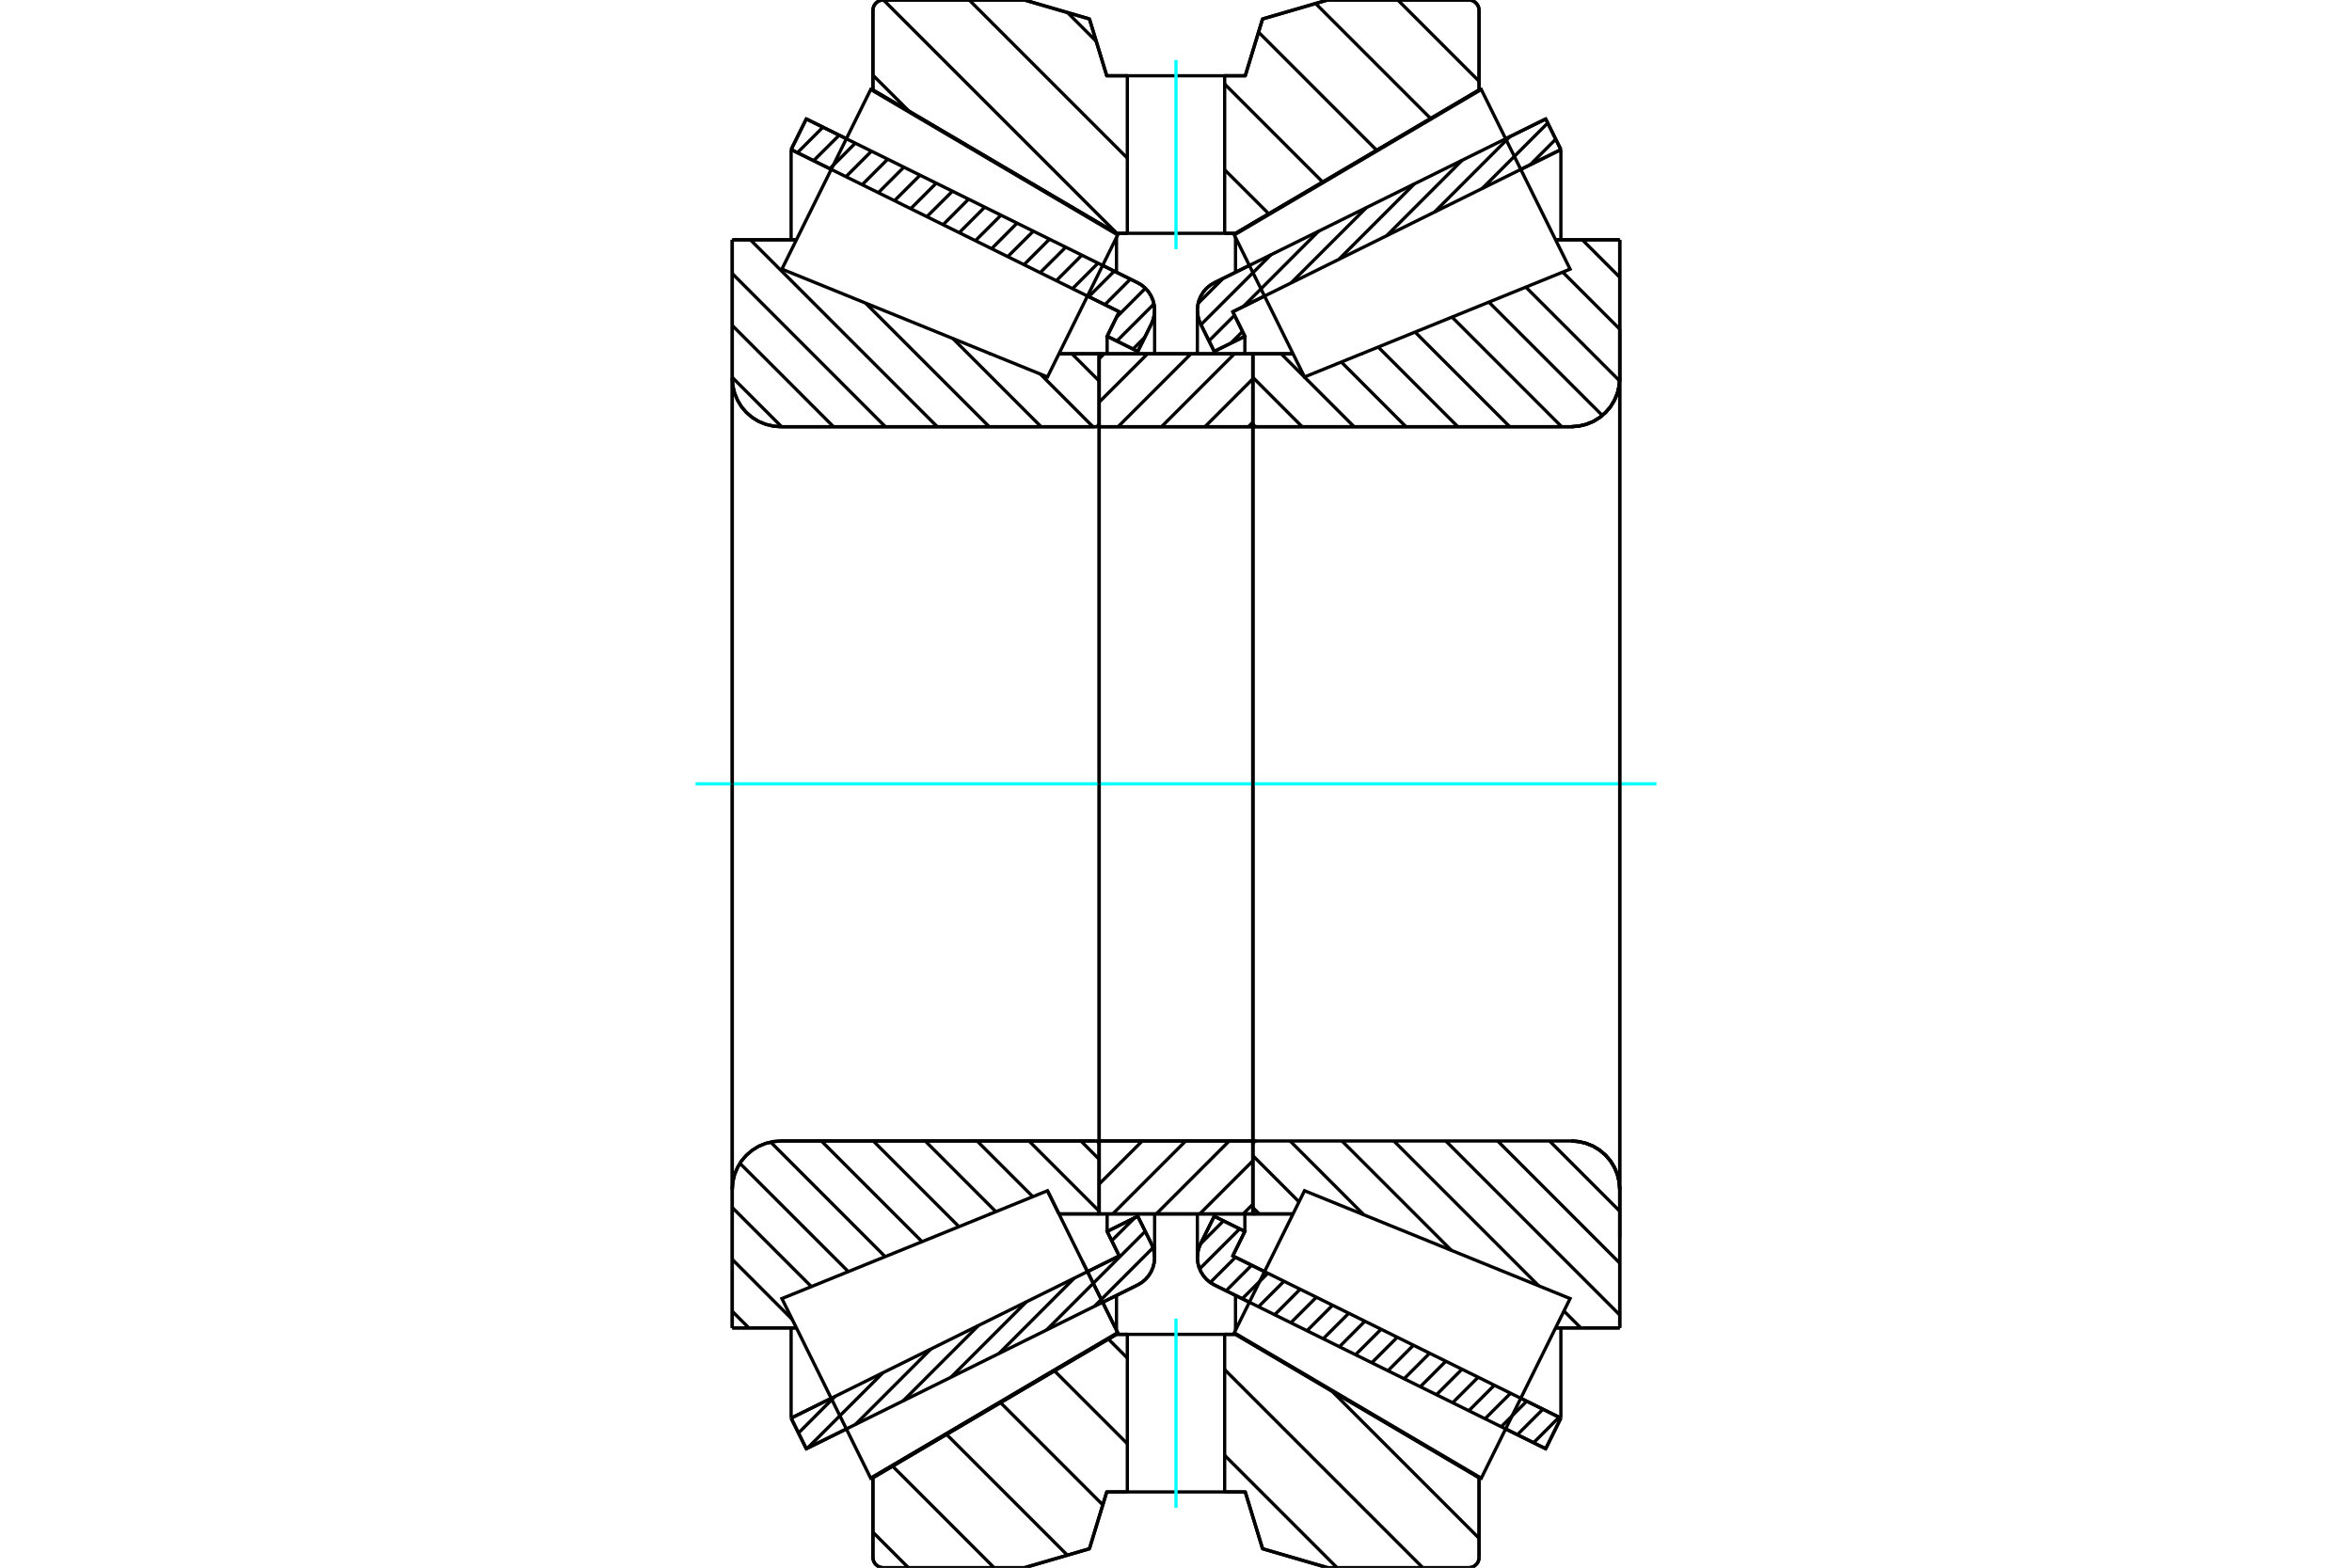 <?xml version="1.0" standalone="no"?>
<!DOCTYPE svg PUBLIC "-//W3C//DTD SVG 1.1//EN"
	"http://www.w3.org/Graphics/SVG/1.1/DTD/svg11.dtd">
<svg xmlns="http://www.w3.org/2000/svg" height="100%" width="100%" viewBox="0 0 36000 24000">
	<rect x="-1800" y="-1200" width="39600" height="26400" style="fill:#FFF"/>
	<g style="fill:none; fill-rule:evenodd" transform="matrix(1 0 0 1 0 0)">
		<g style="fill:none; stroke:#000; stroke-width:50; shape-rendering:geometricPrecision">
			<line x1="19123" y1="19937" x2="18590" y2="19673"/>
			<line x1="23659" y1="22179" x2="23045" y2="21876"/>
			<line x1="23891" y1="21710" x2="23659" y2="22179"/>
			<line x1="23277" y1="21406" x2="23891" y2="21710"/>
			<line x1="18869" y1="19227" x2="19355" y2="19468"/>
			<line x1="19054" y1="18852" x2="18869" y2="19227"/>
			<line x1="18585" y1="18620" x2="19054" y2="18852"/>
			<line x1="18376" y1="19042" x2="18585" y2="18620"/>
			<polyline points="18376,19042 18349,19109 18333,19179 18327,19251 18333,19326 18351,19398 18380,19467 18419,19531 18468,19587 18526,19635 18590,19673"/>
			<line x1="23045" y1="2124" x2="23659" y2="1821"/>
			<line x1="18590" y1="4327" x2="19123" y2="4063"/>
			<polyline points="18590,4327 18526,4365 18468,4413 18419,4469 18380,4533 18351,4602 18333,4674 18327,4749 18333,4821 18349,4891 18376,4958"/>
			<line x1="18585" y1="5380" x2="18376" y2="4958"/>
			<line x1="19054" y1="5148" x2="18585" y2="5380"/>
			<line x1="18869" y1="4773" x2="19054" y2="5148"/>
			<line x1="19355" y1="4532" x2="18869" y2="4773"/>
			<line x1="23891" y1="2290" x2="23277" y2="2594"/>
			<line x1="23659" y1="1821" x2="23891" y2="2290"/>
			<line x1="18585" y1="18584" x2="18585" y2="18620"/>
			<line x1="18585" y1="5380" x2="18585" y2="5416"/>
			<line x1="19054" y1="18584" x2="19054" y2="18852"/>
			<line x1="19054" y1="5148" x2="19054" y2="5416"/>
			<line x1="23891" y1="20329" x2="23891" y2="21710"/>
			<line x1="23891" y1="2290" x2="23891" y2="3671"/>
			<line x1="18327" y1="18584" x2="18327" y2="19251"/>
			<line x1="18327" y1="4749" x2="18327" y2="5416"/>
			<line x1="12955" y1="21876" x2="12341" y2="22179"/>
			<line x1="17410" y1="19673" x2="16877" y2="19937"/>
			<polyline points="17410,19673 17474,19635 17532,19587 17581,19531 17620,19467 17649,19398 17667,19326 17673,19251 17667,19179 17651,19109 17624,19042"/>
			<line x1="17415" y1="18620" x2="17624" y2="19042"/>
			<line x1="16946" y1="18852" x2="17415" y2="18620"/>
			<line x1="17131" y1="19227" x2="16946" y2="18852"/>
			<line x1="16645" y1="19468" x2="17131" y2="19227"/>
			<line x1="12109" y1="21710" x2="12723" y2="21406"/>
			<line x1="12341" y1="22179" x2="12109" y2="21710"/>
			<line x1="16877" y1="4063" x2="17410" y2="4327"/>
			<line x1="12341" y1="1821" x2="12955" y2="2124"/>
			<line x1="12109" y1="2290" x2="12341" y2="1821"/>
			<line x1="12723" y1="2594" x2="12109" y2="2290"/>
			<line x1="17131" y1="4773" x2="16645" y2="4532"/>
			<line x1="16946" y1="5148" x2="17131" y2="4773"/>
			<line x1="17415" y1="5380" x2="16946" y2="5148"/>
			<line x1="17624" y1="4958" x2="17415" y2="5380"/>
			<polyline points="17624,4958 17651,4891 17667,4821 17673,4749 17667,4674 17649,4602 17620,4533 17581,4469 17532,4413 17474,4365 17410,4327"/>
			<line x1="16946" y1="5416" x2="16946" y2="5148"/>
			<line x1="16946" y1="18852" x2="16946" y2="18584"/>
			<line x1="12109" y1="3671" x2="12109" y2="2290"/>
			<line x1="12109" y1="21710" x2="12109" y2="20329"/>
			<line x1="17415" y1="5416" x2="17415" y2="5380"/>
			<line x1="17415" y1="18620" x2="17415" y2="18584"/>
			<line x1="17673" y1="5416" x2="17673" y2="4749"/>
			<line x1="17673" y1="19251" x2="17673" y2="18584"/>
			<line x1="20861" y1="5416" x2="20861" y2="5408"/>
			<line x1="20842" y1="5416" x2="20861" y2="5416"/>
			<line x1="19176" y1="5416" x2="19791" y2="5416"/>
			<polyline points="19176,6480 19176,6488 19178,6496 19181,6504 19186,6511 19191,6517 19198,6522 19205,6527 19212,6530 19220,6532 19229,6533"/>
			<line x1="24050" y1="6533" x2="19229" y2="6533"/>
			<polyline points="24050,6533 24166,6523 24279,6496 24387,6452 24486,6391 24575,6315 24651,6227 24711,6127 24756,6020 24783,5906 24792,5790"/>
			<line x1="24792" y1="3671" x2="24792" y2="5790"/>
			<line x1="24792" y1="3671" x2="23810" y2="3671"/>
			<line x1="24792" y1="20329" x2="23810" y2="20329"/>
			<line x1="24792" y1="18210" x2="24792" y2="20329"/>
			<polyline points="24792,18210 24783,18094 24756,17980 24711,17873 24651,17773 24575,17685 24486,17609 24387,17548 24279,17504 24166,17477 24050,17467"/>
			<polyline points="19229,17467 19220,17468 19212,17470 19205,17473 19198,17478 19191,17483 19186,17489 19181,17496 19178,17504 19176,17512 19176,17520"/>
			<line x1="19791" y1="18584" x2="19176" y2="18584"/>
			<line x1="20861" y1="18584" x2="20842" y2="18584"/>
			<line x1="20861" y1="18592" x2="20861" y2="18584"/>
			<line x1="23810" y1="4211" x2="23810" y2="4210"/>
			<line x1="23810" y1="19790" x2="23810" y2="19789"/>
			<polyline points="19176,6480 19176,6488 19178,6496 19181,6504 19186,6511 19191,6517 19198,6522 19205,6527 19212,6530 19220,6532 19229,6533"/>
			<polyline points="19229,17467 19220,17468 19212,17470 19205,17473 19198,17478 19191,17483 19186,17489 19181,17496 19178,17504 19176,17512 19176,17520"/>
			<polyline points="24050,6533 24166,6523 24279,6496 24387,6452 24486,6391 24575,6315 24651,6227 24711,6127 24756,6020 24783,5906 24792,5790"/>
			<polyline points="24792,18210 24783,18094 24756,17980 24711,17873 24651,17773 24575,17685 24486,17609 24387,17548 24279,17504 24166,17477 24050,17467"/>
			<line x1="15139" y1="18584" x2="15139" y2="18592"/>
			<line x1="15158" y1="18584" x2="15139" y2="18584"/>
			<line x1="16033" y1="18229" x2="16033" y2="18229"/>
			<line x1="16209" y1="18584" x2="16033" y2="18229"/>
			<line x1="16824" y1="18584" x2="16209" y2="18584"/>
			<polyline points="16824,17520 16824,17512 16822,17504 16819,17496 16814,17489 16809,17483 16802,17478 16795,17473 16788,17470 16780,17468 16771,17467"/>
			<line x1="11950" y1="17467" x2="16771" y2="17467"/>
			<polyline points="11950,17467 11834,17477 11721,17504 11613,17548 11514,17609 11425,17685 11349,17773 11289,17873 11244,17980 11217,18094 11208,18210"/>
			<line x1="11208" y1="20329" x2="11208" y2="18210"/>
			<line x1="11208" y1="20329" x2="12190" y2="20329"/>
			<line x1="11208" y1="3671" x2="12190" y2="3671"/>
			<line x1="11208" y1="5790" x2="11208" y2="3671"/>
			<polyline points="11208,5790 11217,5906 11244,6020 11289,6127 11349,6227 11425,6315 11514,6391 11613,6452 11721,6496 11834,6523 11950,6533"/>
			<line x1="16771" y1="6533" x2="11950" y2="6533"/>
			<polyline points="16771,6533 16780,6532 16788,6530 16795,6527 16802,6522 16809,6517 16814,6511 16819,6504 16822,6496 16824,6488 16824,6480"/>
			<line x1="16209" y1="5416" x2="16824" y2="5416"/>
			<line x1="15139" y1="5416" x2="15158" y2="5416"/>
			<line x1="15139" y1="5408" x2="15139" y2="5416"/>
			<line x1="12190" y1="19789" x2="12190" y2="19790"/>
			<line x1="12190" y1="4210" x2="12190" y2="4211"/>
			<line x1="11208" y1="18210" x2="11208" y2="5790"/>
			<line x1="15680" y1="0" x2="16675" y2="290"/>
			<line x1="13520" y1="0" x2="15680" y2="0"/>
			<polyline points="13520,0 13495,2 13471,8 13448,17 13427,30 13408,47 13391,66 13378,87 13369,110 13363,134 13361,159"/>
			<line x1="13361" y1="1377" x2="13361" y2="159"/>
			<line x1="17089" y1="3572" x2="13361" y2="1377"/>
			<line x1="17255" y1="3572" x2="17089" y2="3572"/>
			<line x1="18911" y1="3572" x2="18745" y2="3572"/>
			<line x1="22639" y1="1377" x2="18911" y2="3572"/>
			<line x1="22639" y1="159" x2="22639" y2="1377"/>
			<polyline points="22639,159 22637,134 22631,110 22622,87 22609,66 22592,47 22573,30 22552,17 22529,8 22505,2 22480,0"/>
			<line x1="20320" y1="0" x2="22480" y2="0"/>
			<line x1="19325" y1="290" x2="20320" y2="0"/>
			<line x1="19060" y1="1160" x2="19325" y2="290"/>
			<line x1="18745" y1="1160" x2="19060" y2="1160"/>
			<line x1="16940" y1="1160" x2="17255" y2="1160"/>
			<line x1="16675" y1="290" x2="16940" y2="1160"/>
			<line x1="16675" y1="23710" x2="15680" y2="24000"/>
			<line x1="16940" y1="22840" x2="16675" y2="23710"/>
			<line x1="19060" y1="22840" x2="18745" y2="22840"/>
			<line x1="17255" y1="22840" x2="16940" y2="22840"/>
			<line x1="19325" y1="23710" x2="19060" y2="22840"/>
			<line x1="20320" y1="24000" x2="19325" y2="23710"/>
			<line x1="22480" y1="24000" x2="20320" y2="24000"/>
			<polyline points="22480,24000 22505,23998 22529,23992 22552,23983 22573,23970 22592,23953 22609,23934 22622,23913 22631,23890 22637,23866 22639,23841"/>
			<line x1="22639" y1="22623" x2="22639" y2="23841"/>
			<line x1="18911" y1="20428" x2="22639" y2="22623"/>
			<line x1="17089" y1="20428" x2="17255" y2="20428"/>
			<line x1="18745" y1="20428" x2="18911" y2="20428"/>
			<line x1="13361" y1="22623" x2="17089" y2="20428"/>
			<line x1="13361" y1="23841" x2="13361" y2="22623"/>
			<polyline points="13361,23841 13363,23866 13369,23890 13378,23913 13391,23934 13408,23953 13427,23970 13448,23983 13471,23992 13495,23998 13520,24000"/>
			<line x1="15680" y1="24000" x2="13520" y2="24000"/>
			<line x1="22639" y1="22610" x2="22639" y2="22623"/>
			<line x1="22639" y1="1377" x2="22639" y2="1390"/>
			<line x1="13361" y1="22610" x2="13361" y2="22623"/>
			<line x1="13361" y1="1377" x2="13361" y2="1390"/>
			<line x1="17089" y1="20415" x2="17089" y2="20428"/>
			<line x1="17089" y1="19832" x2="17089" y2="20365"/>
			<line x1="17089" y1="3635" x2="17089" y2="4168"/>
			<line x1="17089" y1="3572" x2="17089" y2="3585"/>
			<line x1="18911" y1="20415" x2="18911" y2="20428"/>
			<line x1="18911" y1="19832" x2="18911" y2="20365"/>
			<line x1="18911" y1="3635" x2="18911" y2="4168"/>
			<line x1="18911" y1="3572" x2="18911" y2="3585"/>
			<line x1="16824" y1="17467" x2="19176" y2="17467"/>
			<line x1="16824" y1="18584" x2="16824" y2="17467"/>
			<line x1="19176" y1="18584" x2="16824" y2="18584"/>
			<line x1="19176" y1="17467" x2="19176" y2="18584"/>
			<line x1="19176" y1="6533" x2="16824" y2="6533"/>
			<line x1="19176" y1="5416" x2="19176" y2="6533"/>
			<line x1="16824" y1="5416" x2="19176" y2="5416"/>
			<line x1="16824" y1="6533" x2="16824" y2="5416"/>
			<line x1="19176" y1="6533" x2="19176" y2="17467"/>
			<line x1="16824" y1="6533" x2="16824" y2="17467"/>
		</g>
		<g style="fill:none; stroke:#0FF; stroke-width:50; shape-rendering:geometricPrecision">
			<line x1="10646" y1="12000" x2="25354" y2="12000"/>
		</g>
		<g style="fill:none; stroke:#000; stroke-width:50; shape-rendering:geometricPrecision">
			<line x1="21395" y1="0" x2="22639" y2="1244"/>
			<line x1="20136" y1="53" x2="21897" y2="1814"/>
			<line x1="19264" y1="493" x2="21071" y2="2300"/>
			<line x1="18745" y1="1287" x2="20245" y2="2787"/>
			<line x1="16339" y1="192" x2="16779" y2="632"/>
			<line x1="18745" y1="2599" x2="19420" y2="3273"/>
			<line x1="14835" y1="0" x2="17255" y2="2420"/>
			<line x1="13523" y1="0" x2="17095" y2="3572"/>
			<line x1="13361" y1="1151" x2="13911" y2="1700"/>
			<line x1="20385" y1="21296" x2="22639" y2="23550"/>
			<line x1="18745" y1="20968" x2="21777" y2="24000"/>
			<line x1="16965" y1="20500" x2="17255" y2="20790"/>
			<line x1="18745" y1="22280" x2="20465" y2="24000"/>
			<line x1="16140" y1="20987" x2="17255" y2="22102"/>
			<line x1="15314" y1="21473" x2="16879" y2="23038"/>
			<line x1="14488" y1="21959" x2="16337" y2="23808"/>
			<line x1="13662" y1="22446" x2="15216" y2="24000"/>
			<line x1="13361" y1="23457" x2="13904" y2="24000"/>
			<polyline points="18745,1160 19060,1160 19325,290 20320,0 22480,0"/>
			<polyline points="22639,159 22637,134 22631,110 22622,87 22609,66 22592,47 22573,30 22552,17 22529,8 22505,2 22480,0"/>
			<polyline points="22639,159 22639,1377 18911,3572 18745,3572"/>
			<polyline points="17255,1160 16940,1160 16675,290 15680,0 13520,0 13495,2 13471,8 13448,17 13427,30 13408,47 13391,66 13378,87 13369,110 13363,134 13361,159 13361,1377 17089,3572 17255,3572"/>
			<polyline points="17255,20428 17089,20428 13361,22623 13361,23841 13363,23866 13369,23890 13378,23913 13391,23934 13408,23953 13427,23970 13448,23983 13471,23992 13495,23998 13520,24000 15680,24000 16675,23710 16940,22840 17255,22840"/>
			<polyline points="18745,20428 18911,20428 22639,22623 22639,23841"/>
			<polyline points="22480,24000 22505,23998 22529,23992 22552,23983 22573,23970 22592,23953 22609,23934 22622,23913 22631,23890 22637,23866 22639,23841"/>
			<polyline points="22480,24000 20320,24000 19325,23710 19060,22840 18745,22840"/>
			<line x1="16407" y1="5416" x2="16824" y2="5833"/>
			<line x1="15923" y1="5726" x2="16729" y2="6533"/>
			<line x1="14585" y1="5183" x2="15935" y2="6533"/>
			<line x1="13248" y1="4640" x2="15141" y2="6533"/>
			<line x1="11485" y1="3671" x2="14346" y2="6533"/>
			<line x1="11208" y1="4188" x2="13552" y2="6533"/>
			<line x1="11208" y1="4982" x2="12758" y2="6533"/>
			<line x1="11208" y1="5777" x2="11963" y2="6533"/>
			<line x1="16544" y1="17467" x2="16824" y2="17748"/>
			<line x1="15749" y1="17467" x2="16824" y2="18542"/>
			<line x1="14955" y1="17467" x2="15808" y2="18320"/>
			<line x1="14161" y1="17467" x2="15243" y2="18550"/>
			<line x1="13366" y1="17467" x2="14678" y2="18779"/>
			<line x1="12572" y1="17467" x2="14113" y2="19009"/>
			<line x1="11795" y1="17484" x2="13548" y2="19238"/>
			<line x1="11325" y1="17809" x2="12984" y2="19467"/>
			<line x1="11208" y1="18486" x2="12419" y2="19697"/>
			<line x1="11208" y1="19280" x2="12125" y2="20198"/>
			<line x1="11208" y1="20075" x2="11462" y2="20329"/>
			<polyline points="16824,12000 16824,5416 16824,6480"/>
			<polyline points="16771,6533 16780,6532 16788,6530 16795,6527 16802,6522 16809,6517 16814,6511 16819,6504 16822,6496 16824,6488 16824,6480"/>
			<line x1="16771" y1="6533" x2="11950" y2="6533"/>
			<polyline points="11208,5790 11217,5906 11244,6020 11289,6127 11349,6227 11425,6315 11514,6391 11613,6452 11721,6496 11834,6523 11950,6533"/>
			<line x1="11208" y1="5790" x2="11208" y2="3671"/>
			<line x1="11208" y1="5790" x2="11208" y2="12000"/>
			<line x1="11208" y1="3671" x2="12190" y2="3671"/>
			<line x1="16209" y1="5416" x2="16824" y2="5416"/>
			<line x1="16824" y1="18584" x2="16209" y2="18584"/>
			<line x1="12190" y1="20329" x2="11208" y2="20329"/>
			<line x1="11208" y1="12000" x2="11208" y2="18210"/>
			<line x1="11208" y1="20329" x2="11208" y2="18210"/>
			<polyline points="11950,17467 11834,17477 11721,17504 11613,17548 11514,17609 11425,17685 11349,17773 11289,17873 11244,17980 11217,18094 11208,18210"/>
			<line x1="11950" y1="17467" x2="16771" y2="17467"/>
			<polyline points="16824,17520 16824,17512 16822,17504 16819,17496 16814,17489 16809,17483 16802,17478 16795,17473 16788,17470 16780,17468 16771,17467"/>
			<polyline points="16824,17520 16824,18584 16824,12000"/>
			<line x1="24219" y1="3671" x2="24792" y2="4245"/>
			<line x1="23919" y1="4166" x2="24792" y2="5039"/>
			<line x1="23354" y1="4395" x2="24791" y2="5832"/>
			<line x1="22789" y1="4625" x2="24525" y2="6360"/>
			<line x1="22225" y1="4854" x2="23903" y2="6533"/>
			<line x1="21660" y1="5084" x2="23109" y2="6533"/>
			<line x1="21095" y1="5313" x2="22314" y2="6533"/>
			<line x1="20530" y1="5542" x2="21520" y2="6533"/>
			<line x1="19609" y1="5416" x2="20726" y2="6533"/>
			<line x1="19176" y1="5777" x2="19931" y2="6533"/>
			<line x1="23717" y1="17467" x2="24792" y2="18542"/>
			<line x1="22923" y1="17467" x2="24792" y2="19337"/>
			<line x1="22129" y1="17467" x2="24792" y2="20131"/>
			<line x1="23938" y1="20071" x2="24196" y2="20329"/>
			<line x1="21334" y1="17467" x2="23552" y2="19685"/>
			<line x1="20540" y1="17467" x2="22215" y2="19142"/>
			<line x1="19746" y1="17467" x2="20877" y2="18599"/>
			<line x1="19176" y1="17692" x2="19883" y2="18399"/>
			<line x1="19176" y1="18486" x2="19274" y2="18584"/>
			<polyline points="19176,12000 19176,5416 19176,6480 19176,6488 19178,6496 19181,6504 19186,6511 19191,6517 19198,6522 19205,6527 19212,6530 19220,6532 19229,6533 24050,6533 24166,6523 24279,6496 24387,6452 24486,6391 24575,6315 24651,6227 24711,6127 24756,6020 24783,5906 24792,5790 24792,3671"/>
			<line x1="24792" y1="5790" x2="24792" y2="12000"/>
			<line x1="24792" y1="3671" x2="23810" y2="3671"/>
			<line x1="19791" y1="5416" x2="19176" y2="5416"/>
			<line x1="19176" y1="18584" x2="19791" y2="18584"/>
			<line x1="23810" y1="20329" x2="24792" y2="20329"/>
			<line x1="24792" y1="12000" x2="24792" y2="18210"/>
			<polyline points="24792,20329 24792,18210 24783,18094 24756,17980 24711,17873 24651,17773 24575,17685 24486,17609 24387,17548 24279,17504 24166,17477 24050,17467 19229,17467 19220,17468 19212,17470 19205,17473 19198,17478 19191,17483 19186,17489 19181,17496 19178,17504 19176,17512 19176,17520 19176,18584 19176,12000"/>
			<line x1="19176" y1="18436" x2="19028" y2="18584"/>
			<line x1="19176" y1="17771" x2="18363" y2="18584"/>
			<line x1="18815" y1="17467" x2="17698" y2="18584"/>
			<line x1="18149" y1="17467" x2="17032" y2="18584"/>
			<line x1="17484" y1="17467" x2="16824" y2="18127"/>
			<line x1="19176" y1="6465" x2="19108" y2="6533"/>
			<line x1="19176" y1="5800" x2="18443" y2="6533"/>
			<line x1="18895" y1="5416" x2="17778" y2="6533"/>
			<line x1="18230" y1="5416" x2="17113" y2="6533"/>
			<line x1="17565" y1="5416" x2="16824" y2="6156"/>
			<line x1="16900" y1="5416" x2="16824" y2="5491"/>
			<polyline points="16824,6533 16824,5416 19176,5416 19176,6533 16824,6533"/>
			<polyline points="16824,17467 19176,17467 19176,18584 16824,18584 16824,17467"/>
			<polyline points="18000,22840 18745,22840 18745,20428 17255,20428 17255,22840 18000,22840"/>
		</g>
		<g style="fill:none; stroke:#0FF; stroke-width:50; shape-rendering:geometricPrecision">
			<line x1="18000" y1="23081" x2="18000" y2="20186"/>
		</g>
		<g style="fill:none; stroke:#000; stroke-width:50; shape-rendering:geometricPrecision">
			<polyline points="18000,3572 18745,3572 18745,1160 17255,1160 17255,3572 18000,3572"/>
		</g>
		<g style="fill:none; stroke:#0FF; stroke-width:50; shape-rendering:geometricPrecision">
			<line x1="18000" y1="3814" x2="18000" y2="919"/>
		</g>
		<g style="fill:none; stroke:#000; stroke-width:50; shape-rendering:geometricPrecision">
			<line x1="24792" y1="18952" x2="24792" y2="5048"/>
			<line x1="19176" y1="17520" x2="19176" y2="6480"/>
			<polyline points="16570,19316 17108,20403 13327,22630 13327,22630"/>
			<polyline points="16033,18229 16033,18229 16570,19316 17108,20403 13327,22630 12648,21255 11968,19880 16033,18229 16570,19316"/>
			<polyline points="16570,4684 16033,5771 11968,4120 12648,2745 13327,1370 17108,3597 16570,4684"/>
			<polyline points="19430,19316 19967,18229 24032,19880 23352,21255 22673,22630 18892,20403 19430,19316"/>
			<polyline points="19430,4684 18892,3597 22673,1370 23352,2745 24032,4120 19967,5771 19430,4684"/>
			<line x1="17648" y1="19102" x2="16751" y2="19999"/>
			<line x1="17529" y1="18851" x2="16019" y2="20361"/>
			<line x1="17366" y1="18645" x2="17016" y2="18994"/>
			<line x1="16442" y1="19568" x2="15288" y2="20723"/>
			<line x1="15710" y1="19930" x2="14556" y2="21084"/>
			<line x1="14978" y1="20291" x2="13824" y2="21446"/>
			<line x1="14247" y1="20653" x2="13092" y2="21808"/>
			<line x1="13515" y1="21015" x2="12360" y2="22169"/>
			<line x1="12783" y1="21376" x2="12222" y2="21938"/>
			<line x1="17522" y1="5164" x2="17342" y2="5344"/>
			<line x1="17663" y1="4653" x2="17094" y2="5221"/>
			<line x1="17532" y1="4413" x2="17091" y2="4855"/>
			<line x1="17302" y1="4273" x2="16912" y2="4664"/>
			<line x1="17055" y1="4151" x2="16664" y2="4542"/>
			<line x1="16807" y1="4028" x2="16416" y2="4419"/>
			<line x1="16559" y1="3906" x2="16169" y2="4297"/>
			<line x1="16312" y1="3784" x2="15921" y2="4174"/>
			<line x1="16064" y1="3661" x2="15673" y2="4052"/>
			<line x1="15816" y1="3539" x2="15425" y2="3929"/>
			<line x1="15568" y1="3416" x2="15178" y2="3807"/>
			<line x1="15321" y1="3294" x2="14930" y2="3685"/>
			<line x1="15073" y1="3171" x2="14682" y2="3562"/>
			<line x1="14825" y1="3049" x2="14435" y2="3440"/>
			<line x1="14578" y1="2927" x2="14187" y2="3317"/>
			<line x1="14330" y1="2804" x2="13939" y2="3195"/>
			<line x1="14082" y1="2682" x2="13692" y2="3072"/>
			<line x1="13835" y1="2559" x2="13444" y2="2950"/>
			<line x1="13587" y1="2437" x2="13196" y2="2828"/>
			<line x1="13339" y1="2314" x2="12948" y2="2705"/>
			<line x1="13091" y1="2192" x2="12701" y2="2583"/>
			<line x1="12844" y1="2070" x2="12453" y2="2460"/>
			<line x1="12596" y1="1947" x2="12205" y2="2338"/>
			<line x1="12348" y1="1825" x2="12330" y2="1843"/>
			<polyline points="12109,2290 12341,1821 17410,4327"/>
			<polyline points="17624,4958 17651,4889 17668,4817 17673,4743 17666,4669 17648,4598 17619,4530 17579,4467 17531,4412 17474,4364 17410,4327"/>
			<polyline points="17624,4958 17415,5380 16946,5148 17131,4773 12109,2290"/>
			<polyline points="12109,21710 17131,19227 16946,18852 17415,18620 17624,19042"/>
			<polyline points="17410,19673 17474,19636 17531,19588 17579,19533 17619,19470 17648,19402 17666,19331 17673,19257 17668,19183 17651,19111 17624,19042"/>
			<polyline points="17410,19673 12341,22179 12109,21710"/>
			<line x1="23864" y1="21696" x2="23473" y2="22087"/>
			<line x1="23616" y1="21574" x2="23225" y2="21964"/>
			<line x1="23368" y1="21451" x2="22978" y2="21842"/>
			<line x1="23121" y1="21329" x2="22730" y2="21720"/>
			<line x1="22873" y1="21206" x2="22482" y2="21597"/>
			<line x1="22625" y1="21084" x2="22234" y2="21475"/>
			<line x1="22377" y1="20962" x2="21987" y2="21352"/>
			<line x1="22130" y1="20839" x2="21739" y2="21230"/>
			<line x1="21882" y1="20717" x2="21491" y2="21108"/>
			<line x1="21634" y1="20594" x2="21244" y2="20985"/>
			<line x1="21387" y1="20472" x2="20996" y2="20863"/>
			<line x1="21139" y1="20350" x2="20748" y2="20740"/>
			<line x1="20891" y1="20227" x2="20501" y2="20618"/>
			<line x1="20644" y1="20105" x2="20253" y2="20495"/>
			<line x1="20396" y1="19982" x2="20005" y2="20373"/>
			<line x1="20148" y1="19860" x2="19757" y2="20251"/>
			<line x1="19900" y1="19737" x2="19510" y2="20128"/>
			<line x1="19653" y1="19615" x2="19262" y2="20006"/>
			<line x1="19405" y1="19493" x2="19014" y2="19883"/>
			<line x1="19157" y1="19370" x2="18767" y2="19761"/>
			<line x1="18910" y1="19248" x2="18524" y2="19634"/>
			<line x1="18975" y1="18813" x2="18361" y2="19426"/>
			<line x1="18727" y1="18690" x2="18378" y2="19040"/>
			<line x1="23812" y1="2131" x2="23421" y2="2523"/>
			<line x1="23690" y1="1883" x2="22689" y2="2884"/>
			<line x1="23111" y1="2092" x2="21957" y2="3246"/>
			<line x1="22380" y1="2453" x2="21225" y2="3608"/>
			<line x1="21648" y1="2815" x2="20493" y2="3970"/>
			<line x1="20916" y1="3177" x2="19762" y2="4331"/>
			<line x1="19018" y1="5075" x2="18838" y2="5255"/>
			<line x1="20184" y1="3538" x2="19030" y2="4693"/>
			<line x1="18896" y1="4827" x2="18505" y2="5218"/>
			<line x1="19453" y1="3900" x2="18382" y2="4970"/>
			<line x1="18721" y1="4262" x2="18340" y2="4643"/>
			<polyline points="23891,2290 23659,1821 18590,4327 18526,4364 18469,4412 18421,4467 18381,4530 18352,4598 18334,4669 18327,4743 18332,4817 18349,4889 18376,4958 18585,5380 19054,5148 18869,4773 23891,2290"/>
			<polyline points="23891,21710 18869,19227 19054,18852 18585,18620 18376,19042 18349,19111 18332,19183 18327,19257 18334,19331 18352,19402 18381,19470 18421,19533 18469,19588 18526,19636 18590,19673 23659,22179 23891,21710"/>
		</g>
	</g>
</svg>
